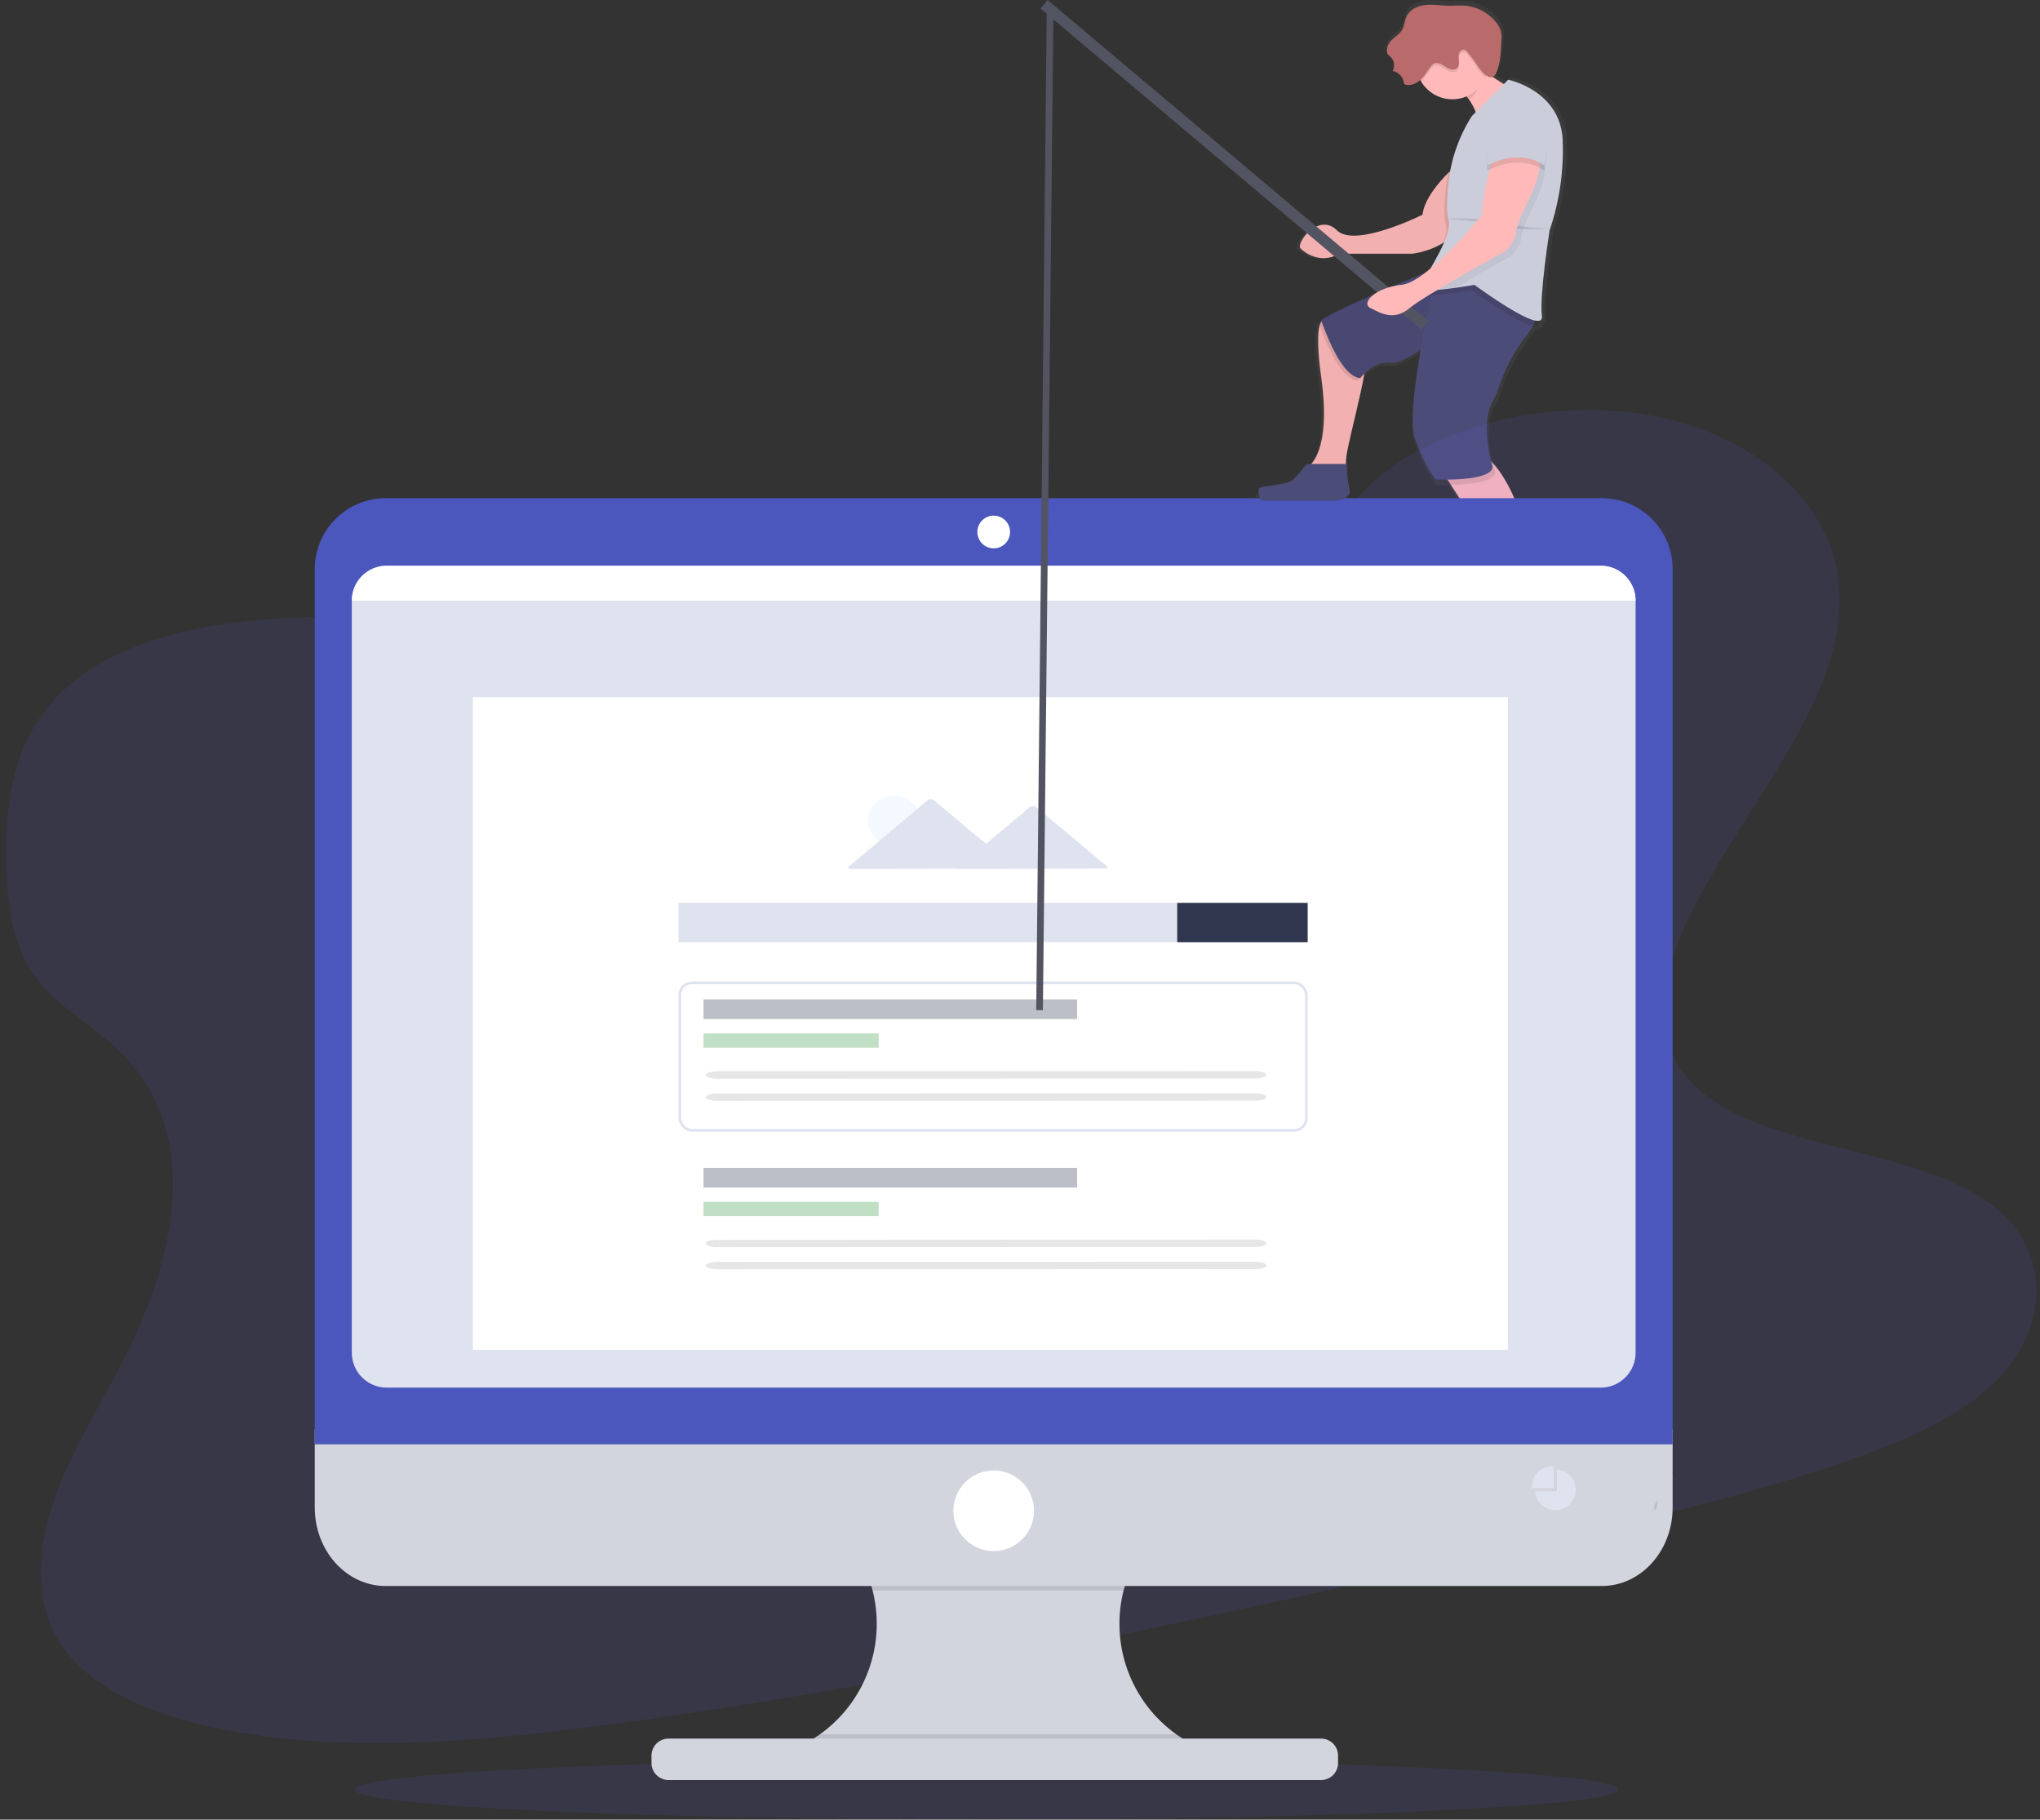 <svg width="305" height="272" viewBox="0 0 305 272" fill="none" xmlns="http://www.w3.org/2000/svg">
<rect x="0" y="0" width="305" height="272" fill="#333333" stroke="none"/>
<path d="M235.791 95.705C233.119 93.067 231.005 89.935 229.887 86.365C229.03 83.615 228.263 80.929 228.263 80.06C228.263 78.54 226.149 72.818 223.538 70.06C223.447 69.963 223.353 69.87 223.27 69.792C222.816 67.996 221.91 63.467 223.481 60.655C223.866 59.968 224.187 59.248 224.441 58.504C225.383 55.62 226.831 52.928 228.717 50.553C229.095 50.096 229.43 49.605 229.716 49.086C230.371 49.198 230.756 49.016 230.676 48.372C230.676 48.348 230.676 48.324 230.676 48.3C230.978 48.23 231.136 48.011 231.082 47.581C230.684 44.411 232.279 34.504 232.279 34.504C233.794 30.035 234.463 25.322 234.252 20.607C233.853 13.079 225.871 11.494 225.871 11.494L225.211 12.149C224.676 11.82 224.077 11.451 223.471 11.061C223.592 11.009 223.701 10.933 223.793 10.838C223.885 10.743 223.957 10.631 224.005 10.508C224.697 9.073 224.732 7.106 224.831 5.55C224.889 5.048 224.866 4.54 224.762 4.046C224.634 3.623 224.427 3.229 224.152 2.883C223.535 2.07 222.746 1.403 221.843 0.929C220.939 0.454 219.942 0.185 218.922 0.138C218.259 0.112 217.586 0.181 216.936 0.181C215.718 0.181 214.499 -0.054 213.286 0.048C212.072 0.149 210.79 0.684 210.252 1.771C209.916 2.453 209.913 3.273 209.515 3.909C209.055 4.655 208.16 5.035 207.644 5.743C207.362 6.131 207.21 6.599 207.208 7.079C207.201 7.235 207.233 7.39 207.302 7.531C207.424 7.7 207.575 7.846 207.748 7.964C208.043 8.232 208.238 8.592 208.3 8.986C208.362 9.379 208.288 9.782 208.09 10.128C208.502 10.205 208.882 10.402 209.184 10.693C209.485 10.984 209.694 11.357 209.785 11.767C209.793 11.904 209.844 12.035 209.929 12.143C210.005 12.206 210.098 12.245 210.196 12.256C210.974 12.389 211.76 12.023 212.348 11.497C212.396 11.585 212.441 11.67 212.495 11.764C213.196 12.914 214.287 13.774 215.57 14.186C216.853 14.598 218.241 14.535 219.481 14.009C219.591 14.148 219.7 14.291 219.807 14.439C220.25 15.053 220.615 15.72 220.892 16.425L220.277 17.034C219.737 17.881 219.25 18.761 218.821 19.669C217.824 21.57 217.094 23.599 216.65 25.698C215.202 27.131 212.962 29.707 212.695 32.091C212.695 32.091 202.318 37.244 199.525 34.47C196.732 31.696 193.14 36.45 193.937 37.244C194.733 38.038 197.13 39.622 199.923 38.045H211.102C212.803 37.819 214.439 37.249 215.913 36.37C215.715 36.904 215.469 37.458 215.197 38.021C214.777 38.823 214.325 39.625 213.903 40.344C213.671 40.534 213.441 40.718 213.211 40.894C211.781 41.485 209.983 42.231 208.114 43.032C207.084 43.252 206.107 43.671 205.239 44.267C200.925 46.138 197.021 47.961 197.136 48.34C196.847 48.53 196.697 48.671 196.737 48.746C196.778 48.821 196.812 48.912 196.868 49.051C196.561 50.181 196.502 52.493 197.136 57.069C198.739 68.56 195.139 70.541 195.139 70.541C195.139 70.541 192.347 74.106 189.153 73.71C185.959 73.315 188.755 76.484 191.558 76.089C193.442 75.822 197.51 75.554 199.953 75.407C200.173 75.394 200.388 75.332 200.582 75.225C200.776 75.119 200.944 74.971 201.074 74.793C201.204 74.614 201.292 74.409 201.334 74.191C201.375 73.974 201.368 73.751 201.313 73.537C200.851 71.785 200.791 69.951 201.136 68.173C201.738 65.19 203.242 59.514 203.78 56.379V56.344C204.581 55.542 206.075 54.439 207.917 54.701C208.876 54.837 210.589 53.942 212.428 52.712C211.466 58.188 210.731 64.07 211.509 66.192C213.112 70.551 214.702 72.532 214.702 72.532C214.702 72.532 215.469 72.566 216.546 72.553L217.062 73.355L224.278 84.43C224.278 84.43 230.662 93.543 224.676 94.732C224.676 94.732 219.887 95.922 221.883 97.506C221.883 97.506 235.853 97.902 236.251 96.705C236.347 96.397 236.144 96.052 235.791 95.705Z" fill="url(#paint0_linear)"/>
<path d="M227.031 13.873C227.031 13.873 221.6 24.734 221.213 19.303C221.1 17.688 220.538 16.137 219.59 14.824C218.598 13.446 217.293 12.323 215.782 11.547C215.782 11.547 218.885 5.729 218.497 7.271C218.299 8.073 220.531 9.77 222.773 11.248C224.898 12.667 227.031 13.873 227.031 13.873Z" fill="#FFB9B9"/>
<path d="M201.43 67.403C201.094 69.144 201.152 70.939 201.601 72.654C201.658 72.864 201.667 73.083 201.628 73.296C201.589 73.51 201.504 73.712 201.377 73.888C201.251 74.064 201.087 74.21 200.898 74.315C200.708 74.42 200.498 74.482 200.281 74.496C197.905 74.638 193.953 74.9 192.122 75.161C189.407 75.549 186.691 72.446 189.794 72.834C192.897 73.221 195.612 69.731 195.612 69.731C195.612 69.731 199.103 67.791 197.553 56.542C196.935 52.066 196.994 49.799 197.285 48.695C197.342 48.415 197.466 48.153 197.646 47.931C197.727 47.838 197.836 47.772 197.956 47.744C198.092 47.731 198.23 47.748 198.359 47.794C198.488 47.84 198.605 47.914 198.702 48.011C198.702 48.011 203.745 52.667 204.132 53.829C204.229 54.115 204.159 54.858 203.985 55.863C203.478 58.928 202.016 64.482 201.43 67.403Z" fill="#FFB9B9"/>
<path opacity="0.05" d="M201.43 67.403C201.094 69.144 201.152 70.939 201.601 72.654C201.658 72.864 201.667 73.083 201.628 73.296C201.589 73.51 201.504 73.712 201.377 73.888C201.251 74.064 201.087 74.21 200.898 74.315C200.708 74.42 200.498 74.482 200.281 74.496C197.905 74.638 193.953 74.9 192.122 75.161C189.407 75.549 186.691 72.446 189.794 72.834C192.897 73.221 195.612 69.731 195.612 69.731C195.612 69.731 199.103 67.791 197.553 56.542C196.935 52.066 196.994 49.799 197.285 48.695C197.342 48.415 197.466 48.153 197.646 47.931C197.727 47.838 197.836 47.772 197.956 47.744C198.092 47.731 198.23 47.748 198.359 47.794C198.488 47.84 198.605 47.914 198.702 48.011C198.702 48.011 203.745 52.667 204.132 53.829C204.229 54.115 204.159 54.858 203.985 55.863C203.478 58.928 202.016 64.482 201.43 67.403Z" fill="black"/>
<path d="M235.567 95.334C235.179 96.496 221.603 96.109 221.603 96.109C219.662 94.556 224.318 93.393 224.318 93.393C230.136 92.231 223.93 83.307 223.93 83.307L216.902 72.454L215.386 70.108C215.386 70.108 217.327 67.392 220.817 67.78C221.619 67.868 222.439 68.419 223.206 69.239C225.742 71.938 227.8 77.54 227.8 79.029C227.8 79.879 228.546 82.503 229.38 85.2C230.465 88.695 232.531 91.758 235.118 94.342C235.468 94.703 235.663 95.042 235.567 95.334Z" fill="#FFB9B9"/>
<path opacity="0.1" d="M203.999 55.86C203.622 56.179 203.282 56.537 202.983 56.929C200.124 56.571 197.924 50.288 197.293 48.695C197.24 48.559 197.197 48.458 197.165 48.396C197.133 48.335 197.301 48.153 197.654 47.931L197.964 47.744C198.101 47.731 198.238 47.748 198.367 47.794C198.496 47.84 198.613 47.914 198.71 48.011C198.71 48.011 203.753 52.667 204.14 53.829C204.242 54.115 204.172 54.856 203.999 55.86Z" fill="black"/>
<path d="M216.169 39.475C216.169 39.475 197.162 47.226 197.55 48.009C197.937 48.792 200.265 56.154 203.368 56.542C203.368 56.542 205.308 53.827 208.024 54.214C210.739 54.602 219.66 46.464 219.66 46.464L225.865 41.808L216.169 39.475Z" fill="#4C4C78"/>
<path opacity="0.05" d="M216.169 39.475C216.169 39.475 197.162 47.226 197.55 48.009C197.937 48.792 200.265 56.154 203.368 56.542C203.368 56.542 205.308 53.827 208.024 54.214C210.739 54.602 219.66 46.464 219.66 46.464L225.865 41.808L216.169 39.475Z" fill="black"/>
<path opacity="0.1" d="M223.54 70.506C223.54 72.123 219.424 72.43 216.91 72.465L215.394 70.118C215.394 70.118 217.335 67.403 220.825 67.79C221.627 67.879 222.447 68.429 223.214 69.25C223.39 70.022 223.54 70.506 223.54 70.506Z" fill="black"/>
<path d="M214.619 41.416C214.619 41.416 209.964 61.192 211.516 65.468C213.069 69.744 214.619 71.674 214.619 71.674C214.619 71.674 223.153 72.061 223.153 69.734C223.153 69.734 221.212 63.528 223.153 60.035C223.526 59.362 223.839 58.658 224.085 57.929C224.996 55.109 226.399 52.473 228.23 50.144C229.174 48.979 229.895 47.661 229.746 46.459C229.358 43.353 214.619 41.416 214.619 41.416Z" fill="#4C4C78"/>
<path d="M217.722 24.734C217.722 24.734 213.067 28.625 212.679 32.099C212.679 32.099 202.593 37.142 199.878 34.427C197.162 31.712 193.672 36.375 194.452 37.148C195.233 37.92 197.555 39.475 200.271 37.922H211.129C211.129 37.922 218.5 37.148 218.879 31.329C219.259 25.511 217.722 24.734 217.722 24.734Z" fill="#FFB9B9"/>
<path opacity="0.05" d="M217.722 24.734C217.722 24.734 213.067 28.625 212.679 32.099C212.679 32.099 202.593 37.142 199.878 34.427C197.162 31.712 193.672 36.375 194.452 37.148C195.233 37.92 197.555 39.475 200.271 37.922H211.129C211.129 37.922 218.5 37.148 218.879 31.329C219.259 25.511 217.722 24.734 217.722 24.734Z" fill="black"/>
<path opacity="0.1" d="M221.795 10.965C221.725 11.216 221.899 10.732 221.795 10.965C221.228 12.248 220.892 14.289 219.593 14.824C218.601 13.446 217.295 12.323 215.784 11.547C215.784 11.547 218.887 5.729 218.5 7.271C218.299 8.07 219.574 9.487 221.795 10.965Z" fill="black"/>
<path d="M222.57 9.412C222.57 10.486 222.251 11.536 221.655 12.429C221.058 13.322 220.21 14.018 219.218 14.429C218.225 14.84 217.133 14.948 216.08 14.738C215.027 14.529 214.059 14.012 213.299 13.252C212.54 12.493 212.023 11.525 211.813 10.472C211.604 9.418 211.711 8.326 212.122 7.334C212.533 6.342 213.229 5.493 214.122 4.897C215.015 4.3 216.065 3.982 217.139 3.982C217.854 3.977 218.562 4.114 219.223 4.386C219.884 4.657 220.485 5.057 220.99 5.562C221.495 6.067 221.895 6.668 222.166 7.328C222.437 7.989 222.575 8.698 222.57 9.412Z" fill="#FFB9B9"/>
<path opacity="0.1" d="M219.662 18.14L225.093 12.71C225.093 12.71 232.843 14.263 233.239 21.631C233.434 26.237 232.776 30.84 231.299 35.207C231.299 35.207 229.746 44.906 230.136 48.009C230.526 51.111 220.05 43.353 220.05 43.353C220.05 43.353 211.517 44.906 211.904 43.741C212.292 42.575 216.947 35.99 216.18 33.654C215.846 32.652 215.942 30.431 216.161 28.224C216.525 24.634 217.727 21.179 219.67 18.138L219.662 18.14Z" fill="black"/>
<path d="M231.686 34.432C231.686 34.432 230.136 44.126 230.531 47.234C230.927 50.342 220.445 42.578 220.445 42.578C220.445 42.578 219.109 42.821 217.506 43.043C215.082 43.38 212.064 43.669 212.297 42.966C212.359 42.801 212.433 42.641 212.519 42.487C213.532 40.574 217.268 34.98 216.565 32.866C216.231 31.867 216.327 29.643 216.546 27.436C216.911 23.845 218.114 20.39 220.058 17.349L225.488 11.919C225.488 11.919 233.239 13.472 233.634 20.84C233.829 25.452 233.168 30.06 231.686 34.432Z" fill="#CBCDDA"/>
<path opacity="0.1" d="M222.57 9.412C222.572 10.164 222.416 10.908 222.113 11.595C221.651 11.215 221.251 10.764 220.929 10.259C220.466 9.543 219.961 8.854 219.417 8.196C219.3 8.029 219.136 7.901 218.946 7.827C218.588 7.726 218.225 8.052 218.123 8.413C218.061 8.781 218.061 9.158 218.123 9.527C218.153 9.712 218.143 9.902 218.093 10.083C218.042 10.264 217.953 10.432 217.832 10.575C217.369 11.005 216.621 10.706 216.095 10.353C215.568 10 214.908 9.607 214.349 9.904C214.142 10.035 213.966 10.211 213.836 10.42C213.436 11.052 212.983 11.649 212.481 12.205C212.05 11.487 211.791 10.68 211.724 9.845C211.657 9.011 211.783 8.172 212.094 7.395C212.404 6.618 212.89 5.923 213.513 5.364C214.137 4.806 214.881 4.399 215.688 4.175C216.494 3.952 217.342 3.918 218.164 4.076C218.986 4.235 219.76 4.581 220.426 5.088C221.092 5.595 221.632 6.249 222.003 6.999C222.375 7.749 222.568 8.575 222.567 9.412H222.57Z" fill="black"/>
<path d="M224.467 6.117C224.524 5.626 224.502 5.128 224.401 4.644C224.277 4.232 224.076 3.847 223.81 3.508C223.213 2.715 222.449 2.062 221.571 1.597C220.694 1.133 219.724 0.867 218.732 0.82C218.088 0.796 217.447 0.863 216.803 0.863C215.619 0.863 214.435 0.633 213.254 0.732C212.072 0.831 210.827 1.354 210.314 2.418C209.988 3.086 209.985 3.888 209.598 4.521C209.151 5.251 208.28 5.622 207.78 6.317C207.507 6.698 207.359 7.155 207.358 7.624C207.351 7.776 207.382 7.928 207.449 8.065C207.568 8.23 207.714 8.373 207.882 8.487C208.169 8.751 208.358 9.104 208.418 9.489C208.478 9.874 208.406 10.268 208.213 10.607C208.615 10.682 208.986 10.874 209.279 11.16C209.572 11.445 209.774 11.81 209.859 12.21C209.868 12.344 209.916 12.473 209.998 12.579C210.075 12.641 210.168 12.68 210.266 12.689C211.043 12.825 211.834 12.44 212.404 11.9C212.973 11.36 213.39 10.671 213.847 10.029C213.975 9.82 214.15 9.644 214.357 9.514C214.916 9.217 215.573 9.615 216.1 9.965C216.626 10.315 217.377 10.615 217.84 10.182C217.961 10.039 218.051 9.872 218.101 9.692C218.151 9.511 218.161 9.322 218.131 9.137C218.068 8.768 218.068 8.391 218.131 8.022C218.232 7.662 218.593 7.336 218.954 7.437C219.143 7.512 219.305 7.641 219.419 7.809C219.964 8.466 220.47 9.155 220.934 9.872C221.437 10.649 222.939 12.491 223.671 10.965C224.339 9.564 224.385 7.638 224.467 6.117Z" fill="#B96B6B"/>
<path opacity="0.1" d="M216.367 32.687C216.367 32.687 222.185 32.3 223.738 33.462C225.291 34.625 231.488 34.237 231.488 34.237" fill="black"/>
<path opacity="0.05" d="M229.358 30.554C229.358 30.554 227.418 34.432 227.418 35.597C227.418 36.763 225.865 38.313 225.865 38.313C225.865 38.313 221.482 40.718 217.498 43.046C215.074 43.383 212.056 43.671 212.289 42.968C212.35 42.803 212.425 42.644 212.511 42.49C216.645 39.972 222.375 32.869 222.375 32.869C222.375 29.378 224.315 23.17 224.315 23.17C224.315 23.17 228.971 20.843 230.521 23.17C232.071 25.498 229.358 30.554 229.358 30.554Z" fill="black"/>
<path d="M156.633 -1.44914e-05L155.557 1.277L212.504 49.264L213.579 47.988L156.633 -1.44914e-05Z" fill="#535461"/>
<path d="M223.54 22.409C223.54 22.409 221.6 28.625 221.6 32.099C221.6 32.099 213.454 42.185 209.574 42.573C205.693 42.96 203.368 45.288 204.918 46.063C206.468 46.838 208.408 48.003 210.736 46.063C213.064 44.123 225.087 37.53 225.087 37.53C225.087 37.53 226.64 35.977 226.64 34.814C226.64 33.652 228.58 29.771 228.58 29.771C228.58 29.771 231.296 24.728 229.743 22.401C228.19 20.073 223.54 22.409 223.54 22.409Z" fill="#FFB9B9"/>
<path opacity="0.1" d="M228.196 16.2C228.196 16.2 221.212 15.425 222.378 25.509C222.378 25.509 227.033 22.793 230.911 25.509C230.911 25.511 232.461 18.14 228.196 16.2Z" fill="black"/>
<path d="M228.196 15.425C228.196 15.425 221.212 14.65 222.378 24.734C222.378 24.734 227.033 22.018 230.911 24.734C230.911 24.734 232.461 17.365 228.196 15.425Z" fill="#CBCDDA"/>
<path opacity="0.1" d="M157.168 98.036C138.086 101.222 118.975 99.506 100.578 97.133C82.18 94.76 63.825 91.729 44.703 92.317C32.41 92.699 18.734 95.115 10.228 102.529C2.045 109.664 0.874 119.416 0.951 128.233C1.01 134.869 1.633 141.74 6.125 147.071C9.244 150.776 14.012 153.461 17.617 156.885C30.178 168.799 26.616 187.255 18.662 202.887C14.921 210.218 10.348 217.417 7.839 224.933C5.329 232.448 5.08 240.553 9.811 246.788C14.498 252.957 23.465 256.514 32.794 258.417C51.74 262.284 72.767 260.287 93.105 257.513C138.119 251.332 182.643 241.334 227.007 231.365C243.435 227.675 259.935 223.965 275.74 218.537C284.517 215.528 293.445 211.741 299.066 205.755C306.199 198.151 306.263 187.656 299.215 181.288C287.406 170.622 260.948 172.615 251.762 160.466C246.7 153.785 248.761 144.802 252.628 136.902C260.913 119.959 277.148 103.322 274.81 86.296C273.206 74.601 261.88 64.811 246.834 62.104C231.066 59.266 210.913 64.004 201.994 75.63C192.798 87.597 174.016 95.225 157.168 98.036Z" fill="#6C63FF"/>
<path d="M242.061 114.427C242.061 114.427 238.146 106.214 241.631 100.869" stroke="#444053" stroke-miterlimit="10"/>
<path d="M248.691 93.722C248.691 93.722 243.309 98.865 243.996 101.724" stroke="#444053" stroke-miterlimit="10"/>
<path d="M245.447 91.905C245.447 91.905 240.401 92.809 239.696 91.154" stroke="#444053" stroke-miterlimit="10"/>
<path d="M238.889 85.815C238.889 85.815 241.438 89.19 242.096 88.434" stroke="#444053" stroke-miterlimit="10"/>
<path d="M232.127 79.724C232.127 79.724 230.152 87.383 224.706 89.444" stroke="#444053" stroke-miterlimit="10"/>
<path d="M212.535 90.361C212.535 90.361 218.313 92.368 223.281 87.252" stroke="#444053" stroke-miterlimit="10"/>
<path d="M212.754 80.451C212.754 80.451 217.549 80.483 218.674 78.919" stroke="#444053" stroke-miterlimit="10"/>
<path opacity="0.1" d="M147.476 271.996C199.654 271.996 241.953 269.982 241.953 267.498C241.953 265.014 199.654 263 147.476 263C95.299 263 53 265.014 53 267.498C53 269.982 95.299 271.996 147.476 271.996Z" fill="#6C63FF"/>
<path d="M179.634 261.389V263.478H117.829V261.779C121.598 260.382 124.868 257.899 127.225 254.643C129.582 251.387 130.92 247.506 131.07 243.489C131.219 239.472 130.174 235.502 128.066 232.079C125.957 228.657 122.881 225.938 119.227 224.265H179.214C176.457 225.531 174.018 227.398 172.076 229.728C170.134 232.059 168.738 234.794 167.989 237.734C166.985 241.693 167.198 245.864 168.6 249.7C170.002 253.537 172.529 256.861 175.849 259.24C177.03 260.089 178.299 260.81 179.634 261.389Z" fill="#D2D4DE"/>
<path opacity="0.1" d="M179.214 224.265C176.457 225.531 174.018 227.398 172.076 229.728C170.134 232.059 168.738 234.794 167.989 237.734H130.457C129.708 234.794 128.312 232.059 126.37 229.728C124.427 227.398 121.989 225.531 119.232 224.265H179.214Z" fill="black"/>
<path d="M47.06 213.62V225.35C47.06 231.83 51.801 237.082 57.652 237.082H239.485C245.335 237.082 250.076 231.83 250.076 225.35V213.62H47.06Z" fill="#D2D4DE"/>
<path opacity="0.1" d="M179.634 261.389V263.478H117.829V261.779C119.524 261.149 121.128 260.295 122.597 259.24H175.844C177.027 260.09 178.297 260.81 179.634 261.389Z" fill="black"/>
<path d="M197.515 259.892H99.944C98.542 259.892 97.405 261.029 97.405 262.431V263.545C97.405 264.947 98.542 266.084 99.944 266.084H197.515C198.918 266.084 200.054 264.947 200.054 263.545V262.431C200.054 261.029 198.918 259.892 197.515 259.892Z" fill="#D2D4DE"/>
<path d="M250.076 85.064C250.076 82.255 248.96 79.561 246.974 77.575C244.987 75.588 242.294 74.472 239.485 74.472H57.652C54.843 74.472 52.149 75.588 50.163 77.575C48.176 79.561 47.06 82.255 47.06 85.064V215.9H250.076V85.064Z" fill="#4B57BD"/>
<path d="M244.538 89.789V202.214C244.538 203.596 243.989 204.923 243.011 205.9C242.033 206.878 240.707 207.428 239.324 207.428H57.815C57.13 207.428 56.452 207.293 55.819 207.031C55.186 206.77 54.611 206.385 54.127 205.901C53.643 205.417 53.259 204.842 52.997 204.209C52.735 203.577 52.6 202.898 52.601 202.214V89.789C52.599 89.103 52.734 88.424 52.995 87.791C53.257 87.157 53.641 86.582 54.125 86.097C54.609 85.612 55.184 85.227 55.818 84.964C56.451 84.702 57.129 84.567 57.815 84.567H239.324C240.01 84.567 240.688 84.702 241.321 84.965C241.954 85.228 242.529 85.612 243.013 86.097C243.497 86.582 243.881 87.158 244.143 87.791C244.405 88.425 244.539 89.103 244.538 89.789Z" fill="#DFE3EF"/>
<path d="M148.568 81.969C149.919 81.969 151.013 80.874 151.013 79.523C151.013 78.173 149.919 77.078 148.568 77.078C147.217 77.078 146.123 78.173 146.123 79.523C146.123 80.874 147.217 81.969 148.568 81.969Z" fill="white"/>
<path d="M148.568 231.868C151.898 231.868 154.597 229.168 154.597 225.839C154.597 222.509 151.898 219.809 148.568 219.809C145.238 219.809 142.539 222.509 142.539 225.839C142.539 229.168 145.238 231.868 148.568 231.868Z" fill="white"/>
<path d="M244.536 89.789H52.601C52.599 89.103 52.733 88.424 52.995 87.79C53.256 87.157 53.64 86.581 54.124 86.096C54.608 85.611 55.184 85.226 55.817 84.963C56.45 84.701 57.129 84.566 57.815 84.567H239.322C240.007 84.566 240.686 84.701 241.319 84.963C241.952 85.226 242.528 85.611 243.012 86.096C243.496 86.581 243.88 87.157 244.142 87.79C244.403 88.424 244.537 89.103 244.536 89.789Z" fill="white"/>
<path d="M225.443 104.228H70.704V201.775H225.443V104.228Z" fill="white"/>
<path opacity="0.1" d="M249.803 219.94C249.803 219.94 250.415 220.208 250.554 220.606C250.693 221.004 249.803 219.94 249.803 219.94Z" fill="black"/>
<path opacity="0.1" d="M247.914 224.11C247.914 224.11 247.024 225.192 247.379 225.609C247.735 226.026 247.914 224.11 247.914 224.11Z" fill="black"/>
<path d="M229.027 222.453H232.306V219.176C232.231 219.176 232.148 219.176 232.071 219.176C231.67 219.176 231.273 219.254 230.903 219.407C230.533 219.56 230.196 219.785 229.913 220.068C229.63 220.351 229.405 220.688 229.251 221.058C229.098 221.428 229.019 221.825 229.019 222.225C229.019 222.298 229.022 222.38 229.027 222.453Z" fill="#DFE3EF"/>
<path d="M230.16 224.607C230.477 225.002 230.887 225.312 231.353 225.509C231.819 225.706 232.327 225.784 232.831 225.736C233.335 225.688 233.819 225.515 234.24 225.233C234.66 224.952 235.004 224.57 235.241 224.122C235.477 223.674 235.598 223.175 235.593 222.669C235.588 222.163 235.458 221.666 235.213 221.222C234.969 220.779 234.617 220.404 234.192 220.13C233.766 219.856 233.279 219.693 232.774 219.654V222.923H229.497C229.542 223.538 229.773 224.126 230.16 224.607Z" fill="#DFE3EF"/>
<path d="M133.642 126.41C135.782 126.41 137.517 124.735 137.517 122.669C137.517 120.602 135.782 118.927 133.642 118.927C131.502 118.927 129.767 120.602 129.767 122.669C129.767 124.735 131.502 126.41 133.642 126.41Z" fill="#F3F9FF"/>
<path d="M165.51 129.504L160.17 125.043L154.923 120.659C154.784 120.543 154.609 120.48 154.428 120.48C154.248 120.481 154.073 120.544 153.935 120.661L148.704 125.065L147.427 126.141L145.5 124.531L139.646 119.64C139.507 119.525 139.332 119.461 139.151 119.462C138.971 119.462 138.796 119.526 138.658 119.642L132.822 124.556L126.895 129.547C126.865 129.572 126.844 129.606 126.834 129.644C126.823 129.681 126.825 129.722 126.839 129.758C126.852 129.795 126.877 129.827 126.909 129.849C126.942 129.872 126.98 129.884 127.019 129.883L139.172 129.86L143.018 129.853L142.981 129.884L154.447 129.862L165.387 129.841C165.427 129.841 165.465 129.829 165.497 129.807C165.529 129.784 165.554 129.752 165.567 129.716C165.581 129.679 165.582 129.639 165.572 129.601C165.562 129.563 165.54 129.529 165.51 129.504Z" fill="#DFE3EF"/>
<path d="M107.223 160.141C106.283 160.142 105.518 160.39 105.518 160.694C105.519 160.998 106.285 161.246 107.225 161.246L187.637 161.218C188.578 161.217 189.343 160.969 189.342 160.665C189.342 160.36 188.576 160.113 187.636 160.113L107.223 160.141Z" fill="#E6E6E6"/>
<path d="M107.223 185.323C106.283 185.323 105.518 185.571 105.518 185.876C105.519 186.18 106.285 186.428 107.225 186.427L187.637 186.399C188.578 186.399 189.343 186.151 189.342 185.846C189.342 185.542 188.576 185.294 187.636 185.295L107.223 185.323Z" fill="#E6E6E6"/>
<path d="M107.229 163.454C106.289 163.455 105.524 163.703 105.524 164.007C105.525 164.312 106.291 164.559 107.231 164.559L187.643 164.531C188.584 164.53 189.349 164.282 189.348 163.978C189.348 163.674 188.582 163.426 187.641 163.426L107.229 163.454Z" fill="#E6E6E6"/>
<path d="M107.229 188.636C106.289 188.636 105.524 188.884 105.524 189.189C105.525 189.493 106.291 189.741 107.231 189.74L187.643 189.712C188.584 189.712 189.349 189.464 189.348 189.16C189.348 188.855 188.582 188.608 187.641 188.608L107.229 188.636Z" fill="#E6E6E6"/>
<rect x="101.638" y="146.921" width="93.673" height="22.049" rx="1.8" stroke="#DFE3EF" stroke-width="0.4"/>
<rect x="101.438" y="134.962" width="74.563" height="5.88" fill="#DFE3EF"/>
<rect x="105.18" y="149.394" width="55.856" height="2.94" fill="#BDBFC8"/>
<rect x="105.18" y="174.575" width="55.856" height="2.94" fill="#BDBFC8"/>
<rect x="105.18" y="154.472" width="26.191" height="2.138" fill="#C1DFC4"/>
<rect x="105.18" y="179.653" width="26.191" height="2.138" fill="#C1DFC4"/>
<rect x="176.001" y="134.962" width="19.509" height="5.88" fill="#30374E"/>
<path d="M157 1.604L155.423 150.997" stroke="#535461" stroke-miterlimit="10"/>
<path d="M201.39 69.352H196.179H195.377C194.754 70.154 193.373 71.811 192.838 72.024C192.17 72.292 189.498 72.693 188.562 72.826C187.814 72.933 188.251 74.207 188.562 74.831H200.054C200.767 74.652 202.112 74.082 201.791 73.227C201.471 72.372 201.39 70.287 201.39 69.352Z" fill="#4C4C78"/>
<defs>
<linearGradient id="paint0_linear" x1="27744.1" y1="55104.2" x2="27744.1" y2="19509.4" gradientUnits="userSpaceOnUse">
<stop stop-color="#808080" stop-opacity="0.25"/>
<stop offset="0.54" stop-color="#808080" stop-opacity="0.12"/>
<stop offset="1" stop-color="#808080" stop-opacity="0.1"/>
</linearGradient>
</defs>
</svg>
